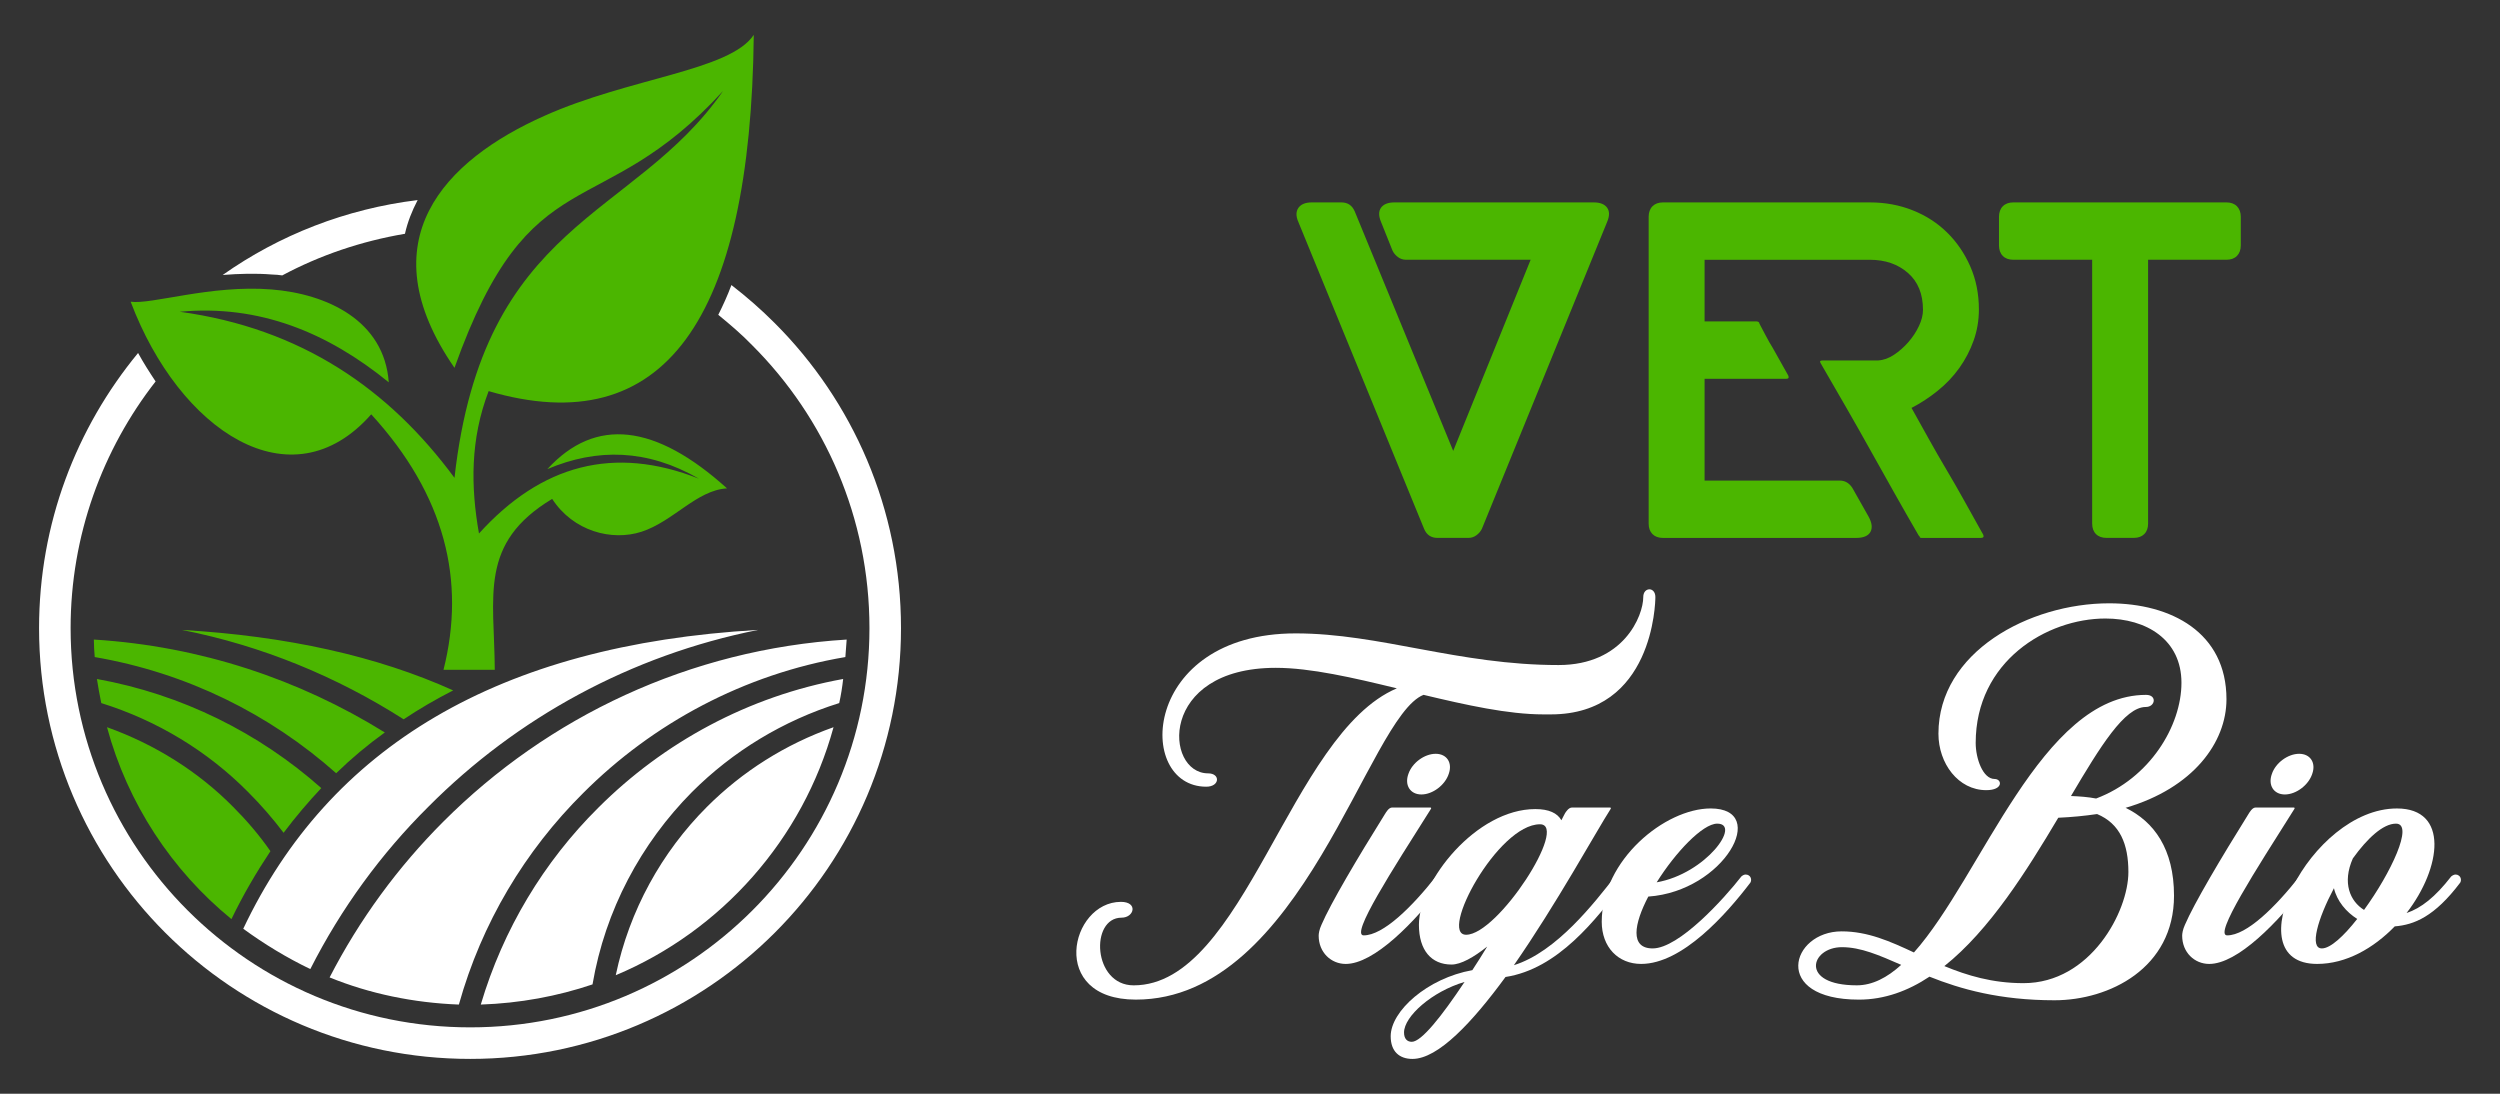 <?xml version="1.0" encoding="utf-8"?>
<!-- Generator: Adobe Illustrator 16.0.0, SVG Export Plug-In . SVG Version: 6.00 Build 0)  -->
<!DOCTYPE svg PUBLIC "-//W3C//DTD SVG 1.1//EN" "http://www.w3.org/Graphics/SVG/1.1/DTD/svg11.dtd">
<svg version="1.1" id="Calque_1" xmlns="http://www.w3.org/2000/svg" xmlns:xlink="http://www.w3.org/1999/xlink" x="0px" y="0px"
	 width="160px" height="70px" viewBox="0 0 160 70" enable-background="new 0 0 160 70" xml:space="preserve">
<rect x="0" y="0" width="160" height="70" fill="#333333" stroke="none"/>
<g>
	<g>
		<path fill="#FFFFFF" d="M46.811,18.243c0.982,0.758,1.907,1.569,2.776,2.44c4.992,4.99,8.077,11.89,8.077,19.519
			c0,7.601-3.085,14.5-8.077,19.492c-4.992,4.991-11.891,8.076-19.492,8.076c-7.627,0-14.527-3.085-19.518-8.076
			C5.585,54.702,2.5,47.803,2.5,40.202c0-6.703,2.385-12.816,6.337-17.611c0.337,0.616,0.73,1.234,1.122,1.821
			c-3.393,4.348-5.44,9.846-5.44,15.79c0,7.04,2.861,13.434,7.488,18.061c4.628,4.627,11.022,7.488,18.088,7.488
			c7.068,0,13.435-2.861,18.062-7.488c4.627-4.627,7.488-11.021,7.488-18.061c0-7.066-2.861-13.461-7.488-18.09
			c-0.674-0.7-1.431-1.345-2.188-1.963C46.278,19.534,46.559,18.917,46.811,18.243L46.811,18.243z M14.251,17.598
			c3.618-2.552,7.88-4.233,12.479-4.794c-0.364,0.699-0.644,1.4-0.813,2.158c-2.805,0.477-5.441,1.374-7.853,2.664
			c-0.224-0.028-0.421-0.056-0.646-0.056C16.382,17.485,15.317,17.515,14.251,17.598L14.251,17.598z"/>
		<path fill-rule="evenodd" clip-rule="evenodd" fill="#4BB600" d="M48.242,2.229c-1.516,2.3-7.965,2.749-13.406,5.188
			c-6.366,2.833-11.387,7.966-5.749,16.125c4.879-13.714,9.254-9.03,17.191-17.723c-5.72,8.246-15.34,8.246-17.191,24.763
			c-4.179-5.666-9.788-9.564-17.584-10.629c5.076-0.477,9.451,1.318,13.378,4.515c-0.281-3.954-3.955-5.665-7.517-5.944
			c-3.871-0.309-7.684,0.981-9.002,0.785c3.111,8.245,10.263,13.04,15.396,7.207c4.74,5.188,6.058,10.657,4.627,16.351h3.281
			c-0.028-4.741-1.038-8.104,3.673-10.938c1.347,2.075,3.815,2.719,5.722,2.102c2.046-0.672,3.533-2.664,5.468-2.775
			c-4.57-4.122-8.413-4.6-11.498-1.233c3.169-1.347,6.394-1.291,9.703,0.615c-5.441-2.157-10.096-0.896-14.079,3.506
			c-0.532-3-0.562-6.028,0.618-9.112C42.492,28.312,48.046,20.515,48.242,2.229L48.242,2.229z"/>
		<path fill-rule="evenodd" clip-rule="evenodd" fill="#4BB600" d="M6.006,40.932c0,0.393,0.029,0.757,0.056,1.12
			c5.89,1.01,11.19,3.647,15.453,7.434c0.982-0.954,2.02-1.823,3.113-2.608C19.159,43.483,12.821,41.353,6.006,40.932L6.006,40.932z
			 M29.003,44.185c-4.852-2.188-10.628-3.478-17.36-3.87c5.132,1.01,9.928,3,14.19,5.721C26.844,45.361,27.909,44.745,29.003,44.185
			L29.003,44.185z M6.203,43.455c0.083,0.505,0.168,1.038,0.279,1.542c3.591,1.122,6.816,3.086,9.396,5.693
			c0.814,0.813,1.571,1.684,2.272,2.608c0.757-1.009,1.57-1.963,2.412-2.861C16.579,46.904,11.643,44.438,6.203,43.455L6.203,43.455
			z M6.848,46.541c1.318,4.88,4.15,9.17,7.964,12.282c0.757-1.569,1.599-3,2.496-4.348c-0.701-1.007-1.514-1.962-2.384-2.832
			C12.681,49.372,9.904,47.634,6.848,46.541L6.848,46.541z"/>
		<path fill-rule="evenodd" clip-rule="evenodd" fill="#FFFFFF" d="M54.187,40.932c-0.029,0.393-0.057,0.757-0.084,1.12
			c-6.478,1.095-12.312,4.236-16.771,8.695c-3.729,3.701-6.506,8.33-7.964,13.545c-2.917-0.111-5.722-0.699-8.273-1.737
			c1.906-3.703,4.375-7.069,7.292-9.984C35.06,45.895,44.12,41.549,54.187,40.932L54.187,40.932z M19.86,62.021
			c-1.515-0.729-2.945-1.599-4.292-2.581c5.498-11.609,16.295-18.172,32.953-19.126c-8.161,1.626-15.453,5.637-21.089,11.301
			C24.376,54.646,21.824,58.151,19.86,62.021L19.86,62.021z M53.962,43.455c-0.056,0.505-0.14,1.038-0.252,1.542
			c-3.589,1.122-6.814,3.086-9.423,5.693c-3.253,3.283-5.553,7.545-6.366,12.312c-2.244,0.758-4.656,1.206-7.151,1.29
			c1.43-4.823,4.038-9.142,7.516-12.593C42.464,47.521,47.904,44.55,53.962,43.455L53.962,43.455z M53.346,46.541
			c-1.963,7.178-7.18,13.04-13.938,15.873c0.87-4.151,2.945-7.881,5.833-10.771C47.512,49.372,50.261,47.634,53.346,46.541
			L53.346,46.541z"/>
	</g>
	<g>
		<g>
			<path fill="#4BB600" d="M83.096,13.306c0.164-0.234,0.449-0.352,0.857-0.352h1.896c0.408,0,0.692,0.193,0.857,0.582l6.3,15.322
				l4.955-12.234h-7.982c-0.184,0-0.352-0.055-0.505-0.167c-0.152-0.112-0.271-0.249-0.351-0.413l-0.735-1.835
				c-0.163-0.388-0.163-0.692,0-0.919c0.164-0.223,0.448-0.336,0.856-0.336h12.754c0.407,0,0.693,0.113,0.856,0.336
				c0.164,0.227,0.164,0.531,0,0.919l-8.013,19.635c-0.082,0.165-0.198,0.303-0.352,0.413c-0.153,0.112-0.321,0.168-0.504,0.168
				h-1.988c-0.409,0-0.694-0.193-0.856-0.581l-8.045-19.635C82.934,13.841,82.934,13.541,83.096,13.306z"/>
			<path fill="#4BB600" d="M105.76,13.199c0.163-0.163,0.387-0.245,0.674-0.245h13.242c0.979,0,1.892,0.169,2.737,0.506
				c0.847,0.336,1.579,0.809,2.203,1.422c0.622,0.611,1.116,1.335,1.483,2.172c0.367,0.835,0.55,1.753,0.55,2.752
				c0,0.692-0.112,1.355-0.336,1.988c-0.225,0.632-0.531,1.217-0.918,1.759c-0.387,0.54-0.846,1.024-1.377,1.452
				c-0.529,0.428-1.091,0.795-1.681,1.102c0.366,0.652,0.733,1.311,1.099,1.973c0.368,0.662,0.746,1.319,1.133,1.973
				c0.389,0.652,0.765,1.311,1.133,1.973c0.366,0.662,0.734,1.32,1.1,1.973l0.122,0.214c0.061,0.143,0.012,0.214-0.153,0.214h-3.791
				c-0.082,0-0.123-0.03-0.123-0.092l-0.061-0.062c-0.53-0.914-1.045-1.815-1.544-2.701c-0.501-0.886-1.005-1.786-1.515-2.702
				s-1.02-1.816-1.528-2.701c-0.511-0.887-1.03-1.787-1.561-2.704l-0.122-0.213c-0.083-0.121-0.042-0.183,0.122-0.183h3.548
				c0.348-0.02,0.688-0.142,1.024-0.366s0.642-0.494,0.918-0.81c0.274-0.315,0.499-0.656,0.672-1.022
				c0.174-0.366,0.261-0.712,0.261-1.039c0-1.018-0.321-1.806-0.964-2.365c-0.641-0.561-1.453-0.841-2.432-0.841h-10.582v3.945
				h3.334c0.061,0,0.112,0.021,0.152,0.063l0.031,0.092c0.143,0.265,0.28,0.525,0.412,0.779c0.133,0.255,0.28,0.515,0.444,0.779
				l0.979,1.744c0.062,0.143,0.021,0.214-0.122,0.214h-5.23v6.515h8.655c0.327,0,0.592,0.153,0.796,0.458l1.039,1.837
				c0.224,0.406,0.266,0.737,0.123,0.994c-0.144,0.253-0.449,0.381-0.917,0.381h-12.356c-0.287,0-0.511-0.082-0.674-0.244
				c-0.163-0.163-0.245-0.387-0.245-0.672V13.872C105.516,13.587,105.597,13.362,105.76,13.199z"/>
			<path fill="#4BB600" d="M128.179,13.202c0.162-0.165,0.387-0.248,0.673-0.248h13.642c0.284,0,0.509,0.083,0.672,0.248
				c0.161,0.164,0.245,0.391,0.245,0.678v1.82c0,0.287-0.084,0.514-0.245,0.678c-0.163,0.165-0.388,0.246-0.672,0.246h-5.016v16.885
				c0,0.285-0.082,0.509-0.244,0.672c-0.165,0.162-0.39,0.244-0.675,0.244h-1.743c-0.285,0-0.51-0.082-0.673-0.244
				c-0.164-0.163-0.244-0.387-0.244-0.672V16.624h-5.047c-0.286,0-0.511-0.081-0.673-0.246c-0.163-0.164-0.244-0.391-0.244-0.678
				v-1.82C127.935,13.593,128.016,13.366,128.179,13.202z"/>
		</g>
		<g>
			<path fill="#FFFFFF" d="M71.739,57.719c1.112,0,0.854,1.012,0.041,1.012c-2.027,0-1.848,4.331,0.774,4.331
				c7.091,0,9.991-16.107,16.844-19.008c-2.782-0.678-5.522-1.313-7.747-1.313c-7.528,0-7.131,6.754-4.33,6.754
				c0.794,0,0.754,0.854-0.12,0.854c-4.567,0-4.152-9.812,5.721-9.812c5.383,0,10.409,2.026,16.824,2.026
				c4.172,0,5.423-3.157,5.423-4.351c0-0.337,0.2-0.496,0.398-0.496c0.178,0,0.377,0.159,0.377,0.496
				c0,0.357-0.14,7.509-6.694,7.509h-0.477c-2.245,0-4.926-0.596-7.667-1.251c-3.576,1.41-7.746,19.505-18.413,19.505
				C67.072,63.976,68.482,57.719,71.739,57.719z"/>
			<path fill="#FFFFFF" d="M84.395,59.885c0-0.14,0.04-0.397,0.178-0.696c0.576-1.35,2.304-4.271,4.051-7.07
				c0.1-0.159,0.258-0.438,0.478-0.438h2.443c0.04,0,0.061,0.039,0.04,0.079c-2.483,3.934-5.185,8.104-4.31,8.104
				c1.251,0,3.099-1.826,4.628-3.773c0.079-0.08,0.177-0.12,0.278-0.12c0.059,0,0.139,0.02,0.199,0.061
				c0.139,0.101,0.178,0.317,0.1,0.457c-1.986,2.603-4.55,5.203-6.356,5.203C85.189,61.69,84.395,60.957,84.395,59.885z
				 M90.969,50.846c-0.715,0-1.092-0.595-0.833-1.311c0.238-0.715,1.032-1.292,1.747-1.292c0.715,0,1.093,0.577,0.834,1.292
				C92.479,50.251,91.685,50.846,90.969,50.846z"/>
			<path fill="#FFFFFF" d="M103.644,55.97c0.061,0,0.139,0.02,0.198,0.061c0.139,0.101,0.178,0.317,0.099,0.457
				c-1.807,2.384-4.231,5.522-7.588,6.039c-2.125,2.9-4.31,5.244-5.958,5.244c-0.835,0-1.391-0.477-1.391-1.45
				c0-1.609,2.345-3.715,5.225-4.231c0.317-0.477,0.636-0.994,0.953-1.511c-0.875,0.696-1.688,1.152-2.285,1.152
				c-1.291,0-2.086-0.913-2.086-2.542c0-2.801,3.675-7.408,7.45-7.408c0.874,0,1.409,0.258,1.668,0.715
				c0.079-0.18,0.177-0.318,0.238-0.457c0.04-0.06,0.218-0.357,0.438-0.357h2.443c0.039,0,0.058,0.039,0.039,0.079
				c-0.953,1.49-3.477,6.099-6.197,10.011c2.74-0.854,5.164-4.012,6.474-5.681C103.444,56.01,103.544,55.97,103.644,55.97z
				 M90.354,66.676c0.616,0,1.908-1.627,3.377-3.832c-2.085,0.615-3.873,2.205-3.873,3.236
				C89.858,66.499,90.077,66.676,90.354,66.676z M98.559,52.754c-2.702,0-6.495,7.07-4.728,7.07
				C95.876,59.824,100.425,52.754,98.559,52.754z"/>
			<path fill="#FFFFFF" d="M109.484,51.741c3.795,0,0.855,5.302-3.993,5.64c-0.914,1.747-1.192,3.318,0.278,3.318
				c1.688,0,4.569-3.179,5.681-4.609c0.1-0.08,0.178-0.12,0.277-0.12c0.06,0,0.141,0.02,0.198,0.061
				c0.159,0.101,0.18,0.317,0.099,0.457c-1.528,2.007-4.349,5.203-6.991,5.203c-1.47,0-2.522-1.071-2.522-2.7
				C102.513,55.037,106.565,51.741,109.484,51.741z M106.028,56.469c3.158-0.558,5.443-3.756,3.874-3.756
				C108.969,52.713,107.22,54.562,106.028,56.469z"/>
			<path fill="#FFFFFF" d="M118.974,63.976c-5.62,0-4.369-4.369-1.11-4.369c1.668,0,3.098,0.636,4.628,1.351
				c4.351-4.887,8.145-16.486,14.857-16.486c0.715,0,0.596,0.775-0.019,0.775c-1.353,0-2.9,2.502-4.787,5.698
				c0.556,0.022,1.092,0.061,1.608,0.16c3.436-1.292,5.462-4.648,5.462-7.409c0-2.76-2.244-4.111-4.865-4.111
				c-3.756,0-8.304,2.74-8.304,7.965c0,0.993,0.458,2.305,1.213,2.305c0.475,0,0.575,0.715-0.537,0.715
				c-1.79,0-3.06-1.708-3.06-3.614c0-5.226,5.819-8.344,10.925-8.344c3.972,0,7.509,1.866,7.509,6.138
				c0,2.762-2.126,5.683-6.456,6.951c1.806,0.875,3.099,2.623,3.099,5.624c0,4.647-4.151,6.692-7.648,6.692
				c-3.515,0-6.018-0.716-8.003-1.51C122.115,63.42,120.604,63.976,118.974,63.976z M121.677,61.751
				c-1.411-0.616-2.583-1.132-3.793-1.132c-2.007,0-2.743,2.442,0.952,2.442C119.83,63.062,120.784,62.565,121.677,61.751z
				 M124.438,61.83c1.449,0.597,3.06,1.092,5.066,1.092c4.29,0,6.713-4.587,6.713-7.109c0-1.788-0.535-3.1-2.006-3.715
				c-0.774,0.118-1.611,0.198-2.482,0.238C129.722,55.712,127.337,59.526,124.438,61.83z"/>
			<path fill="#FFFFFF" d="M139.659,59.885c0-0.14,0.038-0.397,0.176-0.696c0.576-1.35,2.307-4.271,4.054-7.07
				c0.099-0.159,0.257-0.438,0.476-0.438h2.443c0.039,0,0.06,0.039,0.039,0.079c-2.482,3.934-5.184,8.104-4.309,8.104
				c1.251,0,3.099-1.826,4.628-3.773c0.079-0.08,0.178-0.12,0.278-0.12c0.058,0,0.14,0.02,0.198,0.061
				c0.14,0.101,0.18,0.317,0.101,0.457c-1.986,2.603-4.549,5.203-6.356,5.203C140.451,61.69,139.659,60.957,139.659,59.885z
				 M146.231,50.846c-0.716,0-1.092-0.595-0.832-1.311c0.237-0.715,1.031-1.292,1.746-1.292c0.716,0,1.094,0.577,0.835,1.292
				C147.743,50.251,146.947,50.846,146.231,50.846z"/>
			<path fill="#FFFFFF" d="M154.02,58.434c0.935-0.317,1.827-1.014,2.859-2.344c0.1-0.08,0.198-0.12,0.276-0.12
				c0.082,0,0.143,0.02,0.198,0.061c0.159,0.101,0.181,0.317,0.101,0.457c-1.647,2.185-2.958,2.701-4.19,2.8
				c-1.353,1.392-3.099,2.403-4.967,2.403c-5.341,0-0.456-9.949,5.105-9.949C156.739,51.741,156.264,55.533,154.02,58.434z
				 M150.862,58.812c-0.696-0.437-1.293-1.133-1.49-1.967c-1.033,1.946-1.589,3.854-0.773,3.854
				C149.153,60.699,150.005,59.903,150.862,58.812z M151.298,58.235c1.707-2.344,3.216-5.522,2.044-5.522
				c-0.832,0-1.846,0.954-2.76,2.226C149.888,56.508,150.405,57.679,151.298,58.235z"/>
		</g>
	</g>
</g>
</svg>
